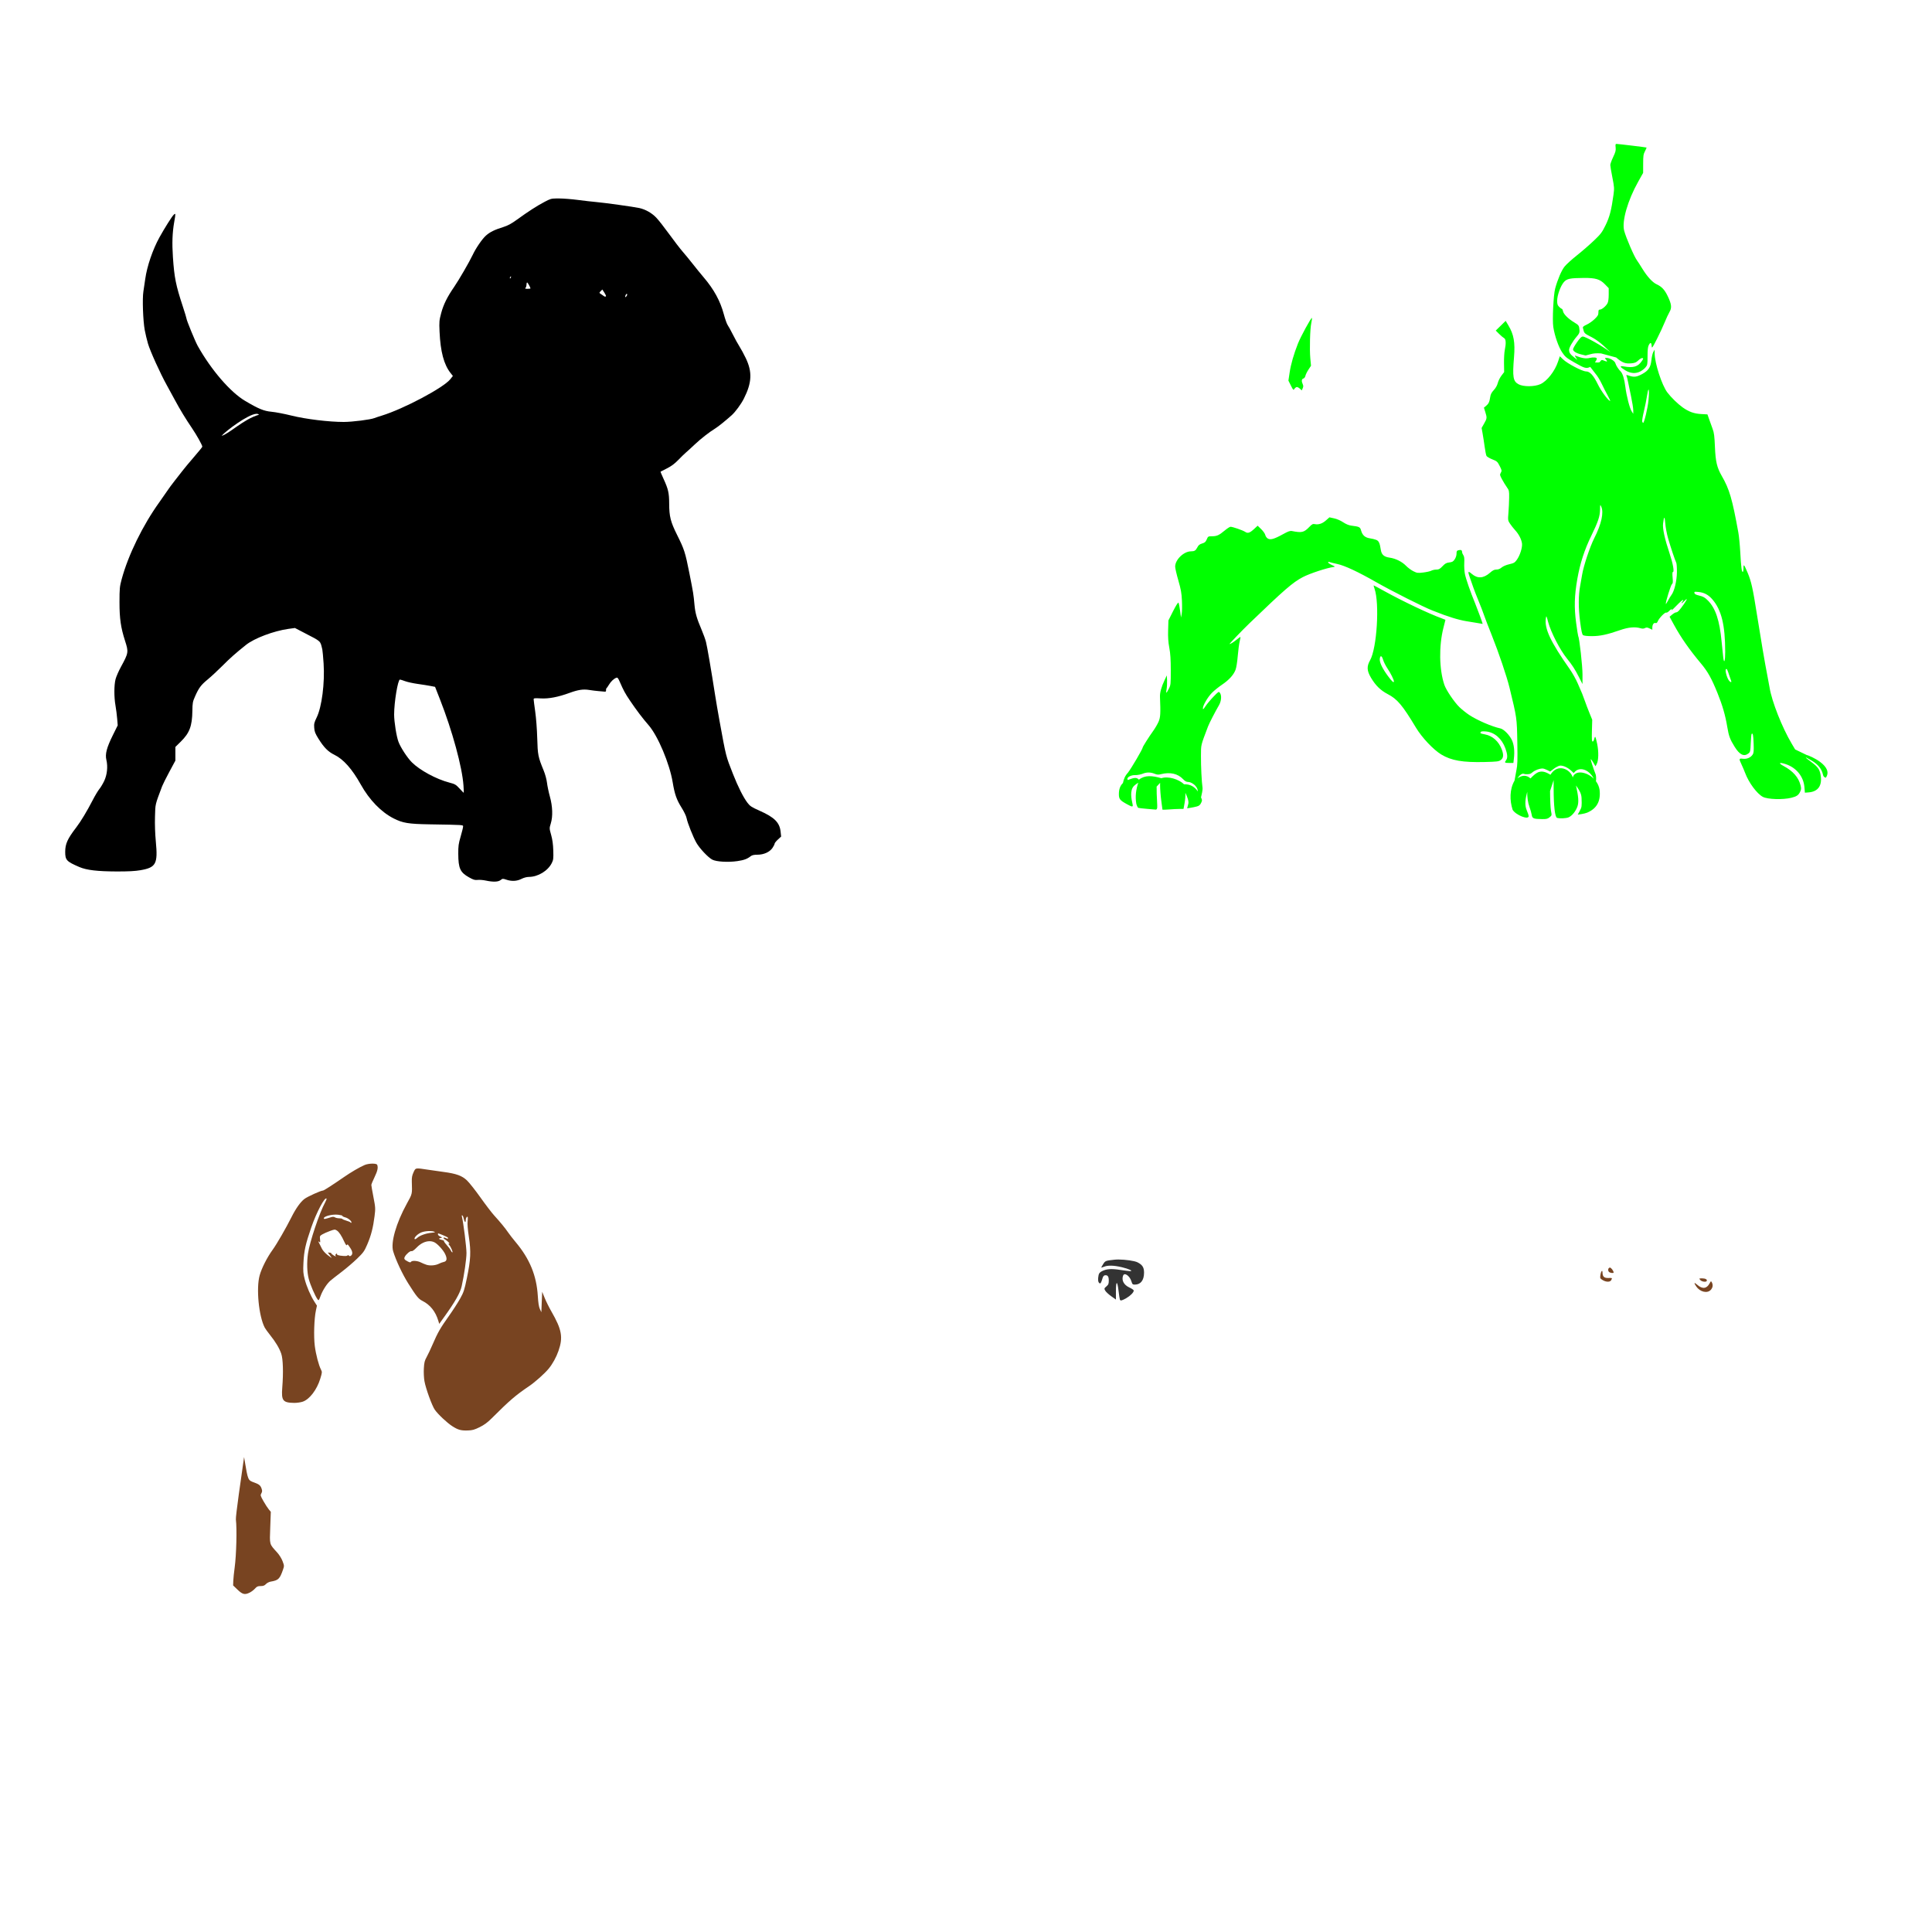 <?xml version="1.0" encoding="UTF-8" standalone="no"?>
<!-- Created with Inkscape (http://www.inkscape.org/) -->

<svg
   xmlns:dc="http://purl.org/dc/elements/1.1/"
   xmlns:cc="http://creativecommons.org/ns#"
   xmlns:rdf="http://www.w3.org/1999/02/22-rdf-syntax-ns#"
   xmlns:svg="http://www.w3.org/2000/svg"
   xmlns="http://www.w3.org/2000/svg"
   xmlns:sodipodi="http://sodipodi.sourceforge.net/DTD/sodipodi-0.dtd"
   xmlns:inkscape="http://www.inkscape.org/namespaces/inkscape"
   width="1080"
   height="1080"
   id="svg2"
   version="1.1"
   inkscape:version="0.47 r22583"
   sodipodi:docname="Yorkie.svg">
  <defs
     id="defs4">
    <inkscape:perspective
       sodipodi:type="inkscape:persp3d"
       inkscape:vp_x="0 : 526.18109 : 1"
       inkscape:vp_y="0 : 1000 : 0"
       inkscape:vp_z="744.09448 : 526.18109 : 1"
       inkscape:persp3d-origin="372.04724 : 350.78739 : 1"
       id="perspective10" />
    <inkscape:perspective
       id="perspective8104"
       inkscape:persp3d-origin="0.5 : 0.33333333 : 1"
       inkscape:vp_z="1 : 0.5 : 1"
       inkscape:vp_y="0 : 1000 : 0"
       inkscape:vp_x="0 : 0.5 : 1"
       sodipodi:type="inkscape:persp3d" />
    <inkscape:perspective
       id="perspective8120"
       inkscape:persp3d-origin="0.5 : 0.33333333 : 1"
       inkscape:vp_z="1 : 0.5 : 1"
       inkscape:vp_y="0 : 1000 : 0"
       inkscape:vp_x="0 : 0.5 : 1"
       sodipodi:type="inkscape:persp3d" />
    <inkscape:perspective
       id="perspective8475"
       inkscape:persp3d-origin="0.5 : 0.33333333 : 1"
       inkscape:vp_z="1 : 0.5 : 1"
       inkscape:vp_y="0 : 1000 : 0"
       inkscape:vp_x="0 : 0.5 : 1"
       sodipodi:type="inkscape:persp3d" />
    <inkscape:perspective
       id="perspective8646"
       inkscape:persp3d-origin="0.5 : 0.33333333 : 1"
       inkscape:vp_z="1 : 0.5 : 1"
       inkscape:vp_y="0 : 1000 : 0"
       inkscape:vp_x="0 : 0.5 : 1"
       sodipodi:type="inkscape:persp3d" />
    <inkscape:perspective
       id="perspective8809"
       inkscape:persp3d-origin="0.5 : 0.33333333 : 1"
       inkscape:vp_z="1 : 0.5 : 1"
       inkscape:vp_y="0 : 1000 : 0"
       inkscape:vp_x="0 : 0.5 : 1"
       sodipodi:type="inkscape:persp3d" />
  </defs>
  <sodipodi:namedview
     id="base"
     pagecolor="#ffffff"
     bordercolor="#666666"
     borderopacity="1.0"
     inkscape:pageopacity="0.0"
     inkscape:pageshadow="2"
     inkscape:zoom="0.12194318"
     inkscape:cx="-764.82997"
     inkscape:cy="2122.3116"
     inkscape:document-units="in"
     inkscape:current-layer="layer1"
     showgrid="false"
     units="in"
     inkscape:showpageshadow="false"
     borderlayer="false"
     inkscape:window-width="1280"
     inkscape:window-height="1002"
     inkscape:window-x="1276"
     inkscape:window-y="92"
     inkscape:window-maximized="1" />
  <g
     inkscape:label="Layer 1"
     inkscape:groupmode="layer"
     id="layer1"
     transform="translate(0,27.64)">
    <path
       style="fill:#000000"
       d="m 310.996,83.302 c -2.946,0.032 -3.454,0.262 -6.605,1.911 -4.14,2.167 -9.214,5.44 -15.397,9.928 -3.108,2.256 -5.078,3.33 -7.532,4.098 -5.06,1.583 -7.554,2.807 -9.817,4.818 -2.128,1.892 -5.651,7.038 -7.477,10.924 -1.739,3.704 -7.682,13.962 -10.274,17.723 -3.891,5.647 -5.981,9.856 -7.255,14.621 -1.098,4.106 -1.174,4.861 -0.928,10.412 0.496,11.18 2.419,18.398 6.148,23.137 l 1.302,1.648 -1.468,1.855 c -3.747,4.719 -26.036,16.558 -38.243,20.312 -1.706,0.525 -3.585,1.146 -4.168,1.385 -2.115,0.865 -12.342,2.156 -17.1,2.16 -8.318,0.007 -21.248,-1.567 -29.243,-3.558 -3.899,-0.972 -8.894,-1.931 -11.091,-2.132 -4.347,-0.398 -7.216,-1.574 -14.843,-6.092 -8.261,-4.894 -18.945,-17.29 -26.487,-30.738 -1.4,-2.497 -6.286,-14.413 -6.286,-15.328 0,-0.28 -0.88,-3.177 -1.952,-6.438 -4.002,-12.167 -4.836,-16.302 -5.621,-27.858 -0.531,-7.81 -0.317,-13.711 0.72,-19.606 0.862,-4.9 0.848,-5.092 -0.249,-4.098 -0.971,0.879 -5.085,7.39 -7.989,12.641 -3.768,6.815 -6.969,16.192 -7.948,23.247 -0.304,2.193 -0.778,5.384 -1.052,7.103 -0.63,3.95 -0.195,16.282 0.762,21.475 0.382,2.075 1.196,5.476 1.8,7.56 1.217,4.199 6.989,16.935 10.634,23.455 1.294,2.315 3.295,5.992 4.458,8.169 2.734,5.116 6.048,10.562 9.554,15.715 2.59,3.807 5.746,9.465 5.746,10.315 0,0.199 -2.058,2.736 -4.569,5.635 -2.512,2.899 -5.452,6.428 -6.535,7.851 -1.083,1.423 -3.083,3.984 -4.445,5.691 -1.362,1.707 -3.2,4.212 -4.085,5.552 -0.885,1.34 -2.83,4.132 -4.32,6.203 -9.344,12.992 -17.485,29.635 -21.143,43.2 -1.099,4.077 -1.201,5.103 -1.205,12.849 -0.004,9.051 0.725,14.149 3.088,21.489 2.052,6.374 1.995,6.764 -2.298,14.635 -1.27,2.328 -2.616,5.414 -2.991,6.854 -0.859,3.298 -0.878,9.953 -0.042,14.704 0.351,1.996 0.775,5.308 0.942,7.366 l 0.305,3.738 -2.714,5.483 c -3.474,7.007 -4.406,10.572 -3.614,13.874 0.892,3.719 0.403,8.321 -1.246,11.769 -0.758,1.584 -1.968,3.602 -2.7,4.486 -0.732,0.884 -2.415,3.687 -3.725,6.231 -3.138,6.092 -6.647,11.914 -9.194,15.231 -4.9,6.382 -6.161,9.186 -6.161,13.666 0,4.585 0.744,5.387 7.948,8.474 4.022,1.724 10.094,2.434 20.852,2.465 6.555,0.019 10.255,-0.178 13.292,-0.706 8.666,-1.508 9.752,-3.528 8.571,-15.951 -0.424,-4.463 -0.597,-9.634 -0.471,-13.957 0.217,-7.39 -0.039,-6.298 4.001,-17.058 0.366,-0.975 2.179,-4.599 4.029,-8.045 l 3.365,-6.258 0,-3.821 0,-3.808 3.032,-2.991 c 4.888,-4.811 6.348,-8.68 6.466,-17.155 0.063,-4.497 0.184,-5.154 1.523,-8.169 2.11,-4.753 3.279,-6.316 7.075,-9.443 1.865,-1.536 5.585,-4.984 8.266,-7.671 4.41,-4.42 7.028,-6.74 13.071,-11.589 4.64,-3.723 15.508,-7.836 23.774,-8.986 l 3.614,-0.498 5.248,2.728 c 9.696,5.04 8.84,4.267 10.066,9.277 0.149,0.609 0.476,4.14 0.72,7.851 0.718,10.923 -0.996,24.278 -3.863,30.143 -1.38,2.824 -1.549,3.524 -1.385,5.801 0.156,2.156 0.558,3.18 2.368,6.092 3.041,4.893 5.423,7.296 8.917,9 5.059,2.467 9.904,7.932 14.774,16.657 4.79,8.582 11.373,15.366 18.332,18.9 5.114,2.597 8.263,3.112 20.007,3.309 19.891,0.335 18.815,0.272 18.817,1.274 8.8e-4,0.487 -0.61,2.98 -1.357,5.538 -1.175,4.028 -1.353,5.319 -1.329,9.678 0.044,8.167 1.055,10.374 6.051,13.168 2.419,1.353 3.219,1.589 4.791,1.412 1.035,-0.117 3.067,0.05 4.514,0.36 4.129,0.885 6.956,0.786 8.308,-0.277 1.099,-0.864 1.26,-0.875 3.185,-0.222 3.007,1.021 5.89,0.881 8.446,-0.415 1.344,-0.682 2.952,-1.115 4.181,-1.122 5.097,-0.029 10.615,-3.377 12.808,-7.768 0.868,-1.738 0.963,-2.513 0.831,-6.951 -0.104,-3.491 -0.467,-6.117 -1.191,-8.723 -1.033,-3.723 -1.03,-3.73 -0.208,-6.425 1.219,-3.991 1.029,-9.509 -0.512,-15.092 -0.673,-2.437 -1.395,-5.89 -1.606,-7.671 -0.223,-1.878 -1.005,-4.762 -1.869,-6.868 -3.101,-7.556 -3.328,-8.667 -3.586,-18.027 -0.135,-4.903 -0.62,-11.322 -1.122,-14.843 -0.486,-3.412 -0.882,-6.527 -0.886,-6.923 -0.006,-0.628 0.502,-0.696 3.96,-0.498 4.503,0.257 9.72,-0.745 16.089,-3.074 4.845,-1.772 7.66,-2.187 11.008,-1.648 1.496,0.241 3.751,0.522 4.998,0.623 1.248,0.101 2.769,0.234 3.378,0.305 0.873,0.102 1.087,-0.054 1.025,-0.748 -0.043,-0.484 0.071,-0.982 0.249,-1.108 0.178,-0.125 0.796,-1.019 1.385,-1.994 1.112,-1.842 2.658,-3.314 4.085,-3.877 0.695,-0.274 1.023,0.086 1.952,2.215 2.15,4.926 2.979,6.465 5.677,10.468 3.619,5.369 7.137,10.01 10.44,13.791 5.209,5.963 11.758,21.505 13.486,31.984 1.086,6.587 2.181,9.713 4.901,14.04 1.462,2.325 2.636,4.779 2.866,5.981 0.501,2.618 3.627,10.478 5.441,13.694 1.797,3.184 6.623,8.309 8.945,9.498 2.302,1.179 8.868,1.557 14.026,0.803 3.677,-0.538 5.441,-1.187 7.435,-2.742 0.765,-0.596 1.805,-0.828 3.766,-0.831 3.567,-0.006 6.833,-1.489 8.418,-3.821 0.633,-0.932 1.163,-1.98 1.163,-2.326 0,-0.346 0.821,-1.383 1.828,-2.312 l 1.828,-1.689 -0.305,-2.783 c -0.56,-5.086 -3.441,-7.965 -11.644,-11.617 -4.575,-2.037 -5.43,-2.593 -6.84,-4.445 -2.341,-3.075 -5.268,-8.884 -8.114,-16.103 -4.066,-10.313 -3.821,-9.349 -7.588,-29.99 -0.845,-4.63 -1.931,-11.01 -2.423,-14.178 -2.138,-13.769 -4.454,-27.228 -5.095,-29.686 -0.381,-1.462 -1.463,-4.473 -2.409,-6.688 -2.771,-6.486 -3.605,-9.431 -4.029,-14.137 -0.524,-5.819 -0.607,-6.332 -2.866,-17.723 -2.293,-11.56 -2.813,-13.166 -6.854,-21.281 -3.641,-7.311 -4.399,-10.31 -4.417,-17.488 -0.015,-5.904 -0.516,-8.123 -3.102,-13.735 -1.028,-2.231 -1.803,-4.081 -1.717,-4.126 0.086,-0.045 1.706,-0.88 3.6,-1.842 2.45,-1.243 4.287,-2.608 6.341,-4.735 1.589,-1.645 3.525,-3.529 4.306,-4.181 0.782,-0.652 2.965,-2.652 4.86,-4.445 3.383,-3.2 8.211,-6.965 11.52,-8.986 1.566,-0.956 5.739,-4.313 9.125,-7.352 2.09,-1.876 5.248,-6.177 6.826,-9.305 4.501,-8.916 4.764,-14.924 1.025,-22.68 -1.077,-2.235 -2.672,-5.172 -3.545,-6.535 -0.872,-1.364 -2.501,-4.327 -3.628,-6.577 -1.127,-2.25 -2.447,-4.646 -2.922,-5.317 -0.475,-0.671 -1.447,-3.433 -2.174,-6.148 -1.952,-7.286 -5.489,-13.767 -11.104,-20.367 -1.785,-2.098 -4.623,-5.587 -6.314,-7.754 -1.691,-2.167 -4.214,-5.228 -5.594,-6.812 -1.379,-1.584 -4.751,-5.97 -7.491,-9.748 -2.74,-3.777 -5.999,-7.936 -7.255,-9.235 -2.508,-2.594 -5.951,-4.553 -9.374,-5.331 -2.848,-0.648 -19.748,-3.001 -24.369,-3.392 -1.95,-0.165 -6.422,-0.672 -9.928,-1.135 -3.505,-0.464 -8.333,-0.845 -10.731,-0.845 -0.535,0 -1.005,-0.005 -1.426,0 z m -25.407,43.587 c 0.12,0.003 0.141,0.175 0.028,0.471 -0.295,0.768 -0.609,0.914 -0.609,0.277 0,-0.229 0.188,-0.543 0.429,-0.692 0.063,-0.039 0.112,-0.056 0.152,-0.055 z m 9.083,3.378 c 0.314,0 1.855,2.772 1.855,3.337 0,0.114 -0.746,0.208 -1.648,0.208 -1.275,0 -1.521,-0.126 -1.108,-0.54 0.292,-0.292 0.54,-1.09 0.54,-1.772 0,-0.682 0.161,-1.232 0.36,-1.232 z m 42.023,3.932 1.149,1.745 c 0.636,0.961 1.035,1.873 0.886,2.022 -0.395,0.395 -0.675,0.315 -1.662,-0.443 -0.487,-0.374 -1.185,-0.852 -1.551,-1.066 -0.569,-0.333 -0.541,-0.516 0.249,-1.315 l 0.928,-0.942 z m 13.638,2.409 c 0.144,-0.024 0.249,0.109 0.249,0.443 0,0.35 -0.291,0.876 -0.637,1.163 -0.517,0.429 -0.585,0.353 -0.388,-0.402 0.181,-0.693 0.536,-1.165 0.775,-1.205 z m -207.025,67.084 c 0.659,-0.03 1.16,0.119 1.44,0.512 -8.493,2.392 -16.609,10.639 -20.894,11.811 2.265,-2.689 14.842,-12.113 19.454,-12.323 z m 80.265,148.554 c 0.277,1.3e-4 1.564,0.396 2.852,0.886 1.288,0.49 4.479,1.185 7.089,1.551 2.611,0.366 5.865,0.883 7.228,1.149 l 2.465,0.485 2.755,7.02 c 6.89,17.566 12.42,37.85 13.126,48.17 0.154,2.254 0.216,4.073 0.138,4.057 -0.078,-0.016 -1.135,-1.103 -2.354,-2.423 -2.024,-2.193 -2.516,-2.481 -5.691,-3.309 -7.298,-1.903 -16.504,-6.884 -20.963,-11.34 -2.528,-2.527 -6.274,-8.259 -7.477,-11.464 -1.119,-2.983 -2.423,-11.202 -2.423,-15.217 0,-6.983 2.09,-19.565 3.254,-19.564 z"
       id="path8838" />
    <path
       style="fill:#333333"
       d="m 625.297,676.438 c 3.818,0.021 8.907,0.719 10.565,1.565 2.757,1.406 3.67,2.835 3.669,5.774 -10e-4,4.247 -1.867,6.672 -5.137,6.688 -1.223,0.006 -1.436,-0.183 -1.925,-1.814 -0.922,-3.076 -3.901,-5.161 -4.638,-3.24 -1.006,2.621 0.379,5.245 3.531,6.688 1.323,0.606 2.409,1.361 2.409,1.675 0,1.044 -1.843,2.925 -4.154,4.251 -2.364,1.356 -3.175,1.562 -3.558,0.942 -0.124,-0.2 -0.481,-2.483 -0.789,-5.082 -0.706,-5.942 -1.482,-5.643 -1.468,0.568 l 0.014,4.375 -2.672,-1.897 c -1.468,-1.046 -2.958,-2.445 -3.323,-3.102 -0.635,-1.14 -0.605,-1.25 0.665,-2.354 1.137,-0.988 1.329,-1.464 1.329,-3.309 0,-2.288 -0.625,-3.116 -2.188,-2.908 -0.513,0.068 -1.008,0.653 -1.246,1.454 -0.883,2.968 -1.199,3.445 -1.897,2.866 -0.698,-0.579 -0.829,-2.111 -0.374,-4.389 0.207,-1.034 0.712,-1.624 1.897,-2.229 2.529,-1.29 5.143,-1.479 10.191,-0.72 2.541,0.382 5.033,0.7 5.538,0.692 1.926,-0.03 -0.65,-1.258 -4.611,-2.188 -4.563,-1.071 -7.851,-1.154 -9.983,-0.263 -0.845,0.353 -1.537,0.544 -1.537,0.429 0,-0.114 0.489,-0.98 1.094,-1.938 1.152,-1.825 1.342,-1.896 6.217,-2.423 0.686,-0.074 1.5,-0.116 2.382,-0.111 z"
       id="path9233" />
    <path
       id="path8815"
       style="fill:#00ff00"
       d="m 642.06,404.2 c 1.089,0.005 2.198,0.228 3.323,0.678 1.467,0.587 2.143,0.627 3.752,0.222 4.97,-1.251 9.289,-0.26 12.184,2.783 1.166,1.226 1.877,1.606 3.018,1.606 1.43,0 5.182,2.006 5.248,5.275 -1.759,-2.614 -4.255,-4.107 -7.74,-3.988 -2.811,-2.844 -8.898,-4.669 -12.641,-3.392 -5.171,-1.49 -9.208,-1.816 -12.558,0.831 -1.421,-1.817 -3.69,-0.697 -6.203,0.18 -1.055,-1.629 2.187,-2.803 3.877,-2.741 1.586,0.057 3.623,-0.425 4.528,-0.803 1.055,-0.441 2.123,-0.655 3.212,-0.651 z m 230.342,-3.863 c 1.672,0.013 4.126,1.173 5.912,2.852 l 1.426,1.343 c 2.687,-4.06 8.618,-2.182 11.201,3.143 -4.095,-4.086 -10.622,-4.937 -11.755,-0.706 -1.313,-4.697 -8.524,-8.08 -12.475,-1.509 -5.375,-3.378 -7.691,-1.549 -11.16,2.049 -2.364,-2.162 -4.919,-1.748 -7.311,-0.055 2.105,-3.019 3.225,-2.756 4.181,-2.34 2.536,0.114 3.005,0.008 4.265,-1.052 1.397,-1.176 3.86,-2.1 5.608,-2.105 0.497,-10e-4 1.652,0.374 2.575,0.845 l 1.689,0.858 1.938,-1.482 c 1.068,-0.815 2.539,-1.612 3.268,-1.772 0.102,-0.022 0.207,-0.045 0.318,-0.055 0.104,-0.01 0.207,-0.015 0.318,-0.014 z m 92.644,-54.041 c 0.38,-0.023 0.76,0.916 1.689,3.821 0.351,1.097 0.786,2.343 0.969,2.769 0.483,1.127 -0.462,0.966 -1.302,-0.222 -1.108,-1.568 -2.172,-5.651 -1.62,-6.203 0.094,-0.094 0.175,-0.161 0.263,-0.166 z M 771.921,339.207 c 0.368,-0.069 0.833,0.602 1.246,1.994 0.363,1.223 1.479,3.43 2.478,4.901 1.704,2.509 3.558,6.232 3.558,7.145 0,1.056 -1.048,0.13 -3.365,-3.018 -3.118,-4.236 -4.714,-7.598 -4.528,-9.485 0.097,-0.978 0.323,-1.483 0.609,-1.537 z m 175.817,-36.055 c 0.351,-0.016 0.888,0.025 1.717,0.111 3.216,0.332 5.601,1.617 7.809,4.195 5.062,5.913 7.109,14.311 7.131,29.229 0.007,5.047 -0.561,6.962 -1.052,3.558 -0.149,-1.033 -0.57,-5.115 -0.942,-9.069 -1.128,-11.997 -3.413,-18.865 -7.685,-23.137 -1.69,-1.69 -2.584,-2.206 -4.721,-2.714 -1.951,-0.463 -2.679,-0.845 -2.797,-1.468 -0.091,-0.48 -0.046,-0.679 0.54,-0.706 z m -179.832,-3.545 c -0.103,0 0.101,0.819 0.457,1.828 2.891,8.194 1.342,33.246 -2.478,40.015 -1.947,3.451 -1.816,5.861 0.526,9.803 2.571,4.326 5.342,7.033 9.346,9.125 5.382,2.811 8.223,6.194 15.84,18.858 3.28,5.453 9.688,12.23 14.068,14.884 5.616,3.403 12.014,4.514 24.314,4.209 6.893,-0.171 7.843,-0.285 8.931,-1.094 1.568,-1.166 1.734,-2.877 0.582,-5.954 -1.684,-4.497 -5.159,-7.595 -9.429,-8.405 -2.587,-0.491 -2.78,-0.594 -2.326,-1.329 0.222,-0.359 1.168,-0.451 2.935,-0.291 4.788,0.434 8.87,3.986 10.855,9.457 1.193,3.287 1.316,5.39 0.388,6.618 -1.024,1.354 -0.841,1.523 1.689,1.523 l 2.382,0 0.263,-2.243 c 0.52,-4.389 0.109,-8.089 -1.177,-10.717 -1.373,-2.805 -4.513,-5.945 -6.355,-6.341 -4.772,-1.028 -12.927,-4.549 -17.46,-7.546 -1.602,-1.059 -4.014,-2.987 -5.372,-4.292 -2.919,-2.804 -7.517,-9.608 -8.515,-12.614 -2.878,-8.664 -3.071,-21.609 -0.485,-31.804 0.615,-2.424 1.122,-4.425 1.122,-4.458 0,-0.033 -0.947,-0.413 -2.105,-0.831 -7.018,-2.532 -21.847,-9.569 -31.915,-15.148 -3.237,-1.794 -5.976,-3.254 -6.078,-3.254 z m 162.455,-37.827 c 0.201,-0.031 0.369,0.99 0.526,3.074 0.165,2.183 0.882,5.992 1.592,8.46 1.421,4.937 3.887,12.312 4.555,13.611 0.235,0.456 0.403,2.849 0.374,5.317 -0.058,4.861 -1.461,10.66 -3.074,12.724 -0.458,0.586 -1.349,2.063 -1.98,3.282 -0.631,1.218 -1.152,1.972 -1.163,1.675 -0.051,-1.324 2.833,-10.596 3.434,-11.035 0.539,-0.394 0.611,-1.1 0.374,-3.655 -0.2,-2.152 -0.131,-3.157 0.194,-3.157 0.835,0 -0.035,-4.787 -1.842,-10.191 -2.771,-8.287 -4.021,-14 -3.683,-16.837 0.256,-2.147 0.492,-3.237 0.692,-3.268 z m -187.198,-0.235 -1.966,1.745 c -2.048,1.803 -4.122,2.477 -6.258,2.049 -1.038,-0.208 -1.54,0.052 -2.977,1.537 -3.045,3.145 -4.225,3.425 -9.734,2.34 -1.091,-0.215 -2.11,0.149 -5.095,1.8 -4.893,2.706 -7.035,3.301 -8.501,2.34 -0.6,-0.393 -1.203,-1.279 -1.343,-1.966 -0.14,-0.687 -1.155,-2.136 -2.257,-3.212 l -2.008,-1.952 -1.938,1.8 c -2.498,2.302 -3.562,2.632 -5.095,1.606 -1.278,-0.855 -6.916,-2.801 -8.141,-2.811 -0.405,-0.003 -1.914,0.99 -3.365,2.202 -3.092,2.584 -4.293,3.109 -7.103,3.115 -1.994,0.004 -2.111,0.077 -2.811,1.745 -0.599,1.426 -1.056,1.829 -2.575,2.285 -1.429,0.428 -2.041,0.923 -2.686,2.188 -0.903,1.771 -1.587,2.202 -3.545,2.202 -4.018,0 -8.848,4.662 -8.848,8.543 0,0.86 0.796,4.327 1.772,7.698 1.474,5.091 1.815,7.035 2.022,11.451 0.137,2.924 0.074,6.214 -0.138,7.311 l -0.388,1.994 -0.526,-3.96 c -0.288,-2.178 -0.7,-4.148 -0.914,-4.361 -0.223,-0.223 -1.495,1.816 -2.991,4.777 l -2.603,5.165 -0.166,5.483 c -0.114,4.009 0.068,6.641 0.665,9.817 0.604,3.217 0.813,6.471 0.817,12.544 0.005,7.843 -0.035,8.285 -1.08,10.329 -1.459,2.856 -1.739,2.914 -1.26,0.277 0.221,-1.214 0.336,-3.45 0.263,-4.971 l -0.125,-2.755 -1.163,2.437 c -1.872,3.958 -2.772,7.164 -2.672,9.526 0.393,9.33 0.272,11.491 -0.803,13.957 -0.584,1.34 -1.873,3.558 -2.866,4.943 -2.593,3.616 -6.009,9.023 -6.009,9.498 0,0.792 -6.287,11.515 -8.225,14.026 -1.611,1.729 -2.331,3.531 -2.811,5.801 -1.528,1.451 -2.257,3.472 -2.257,6.175 0,2.754 0.57,3.472 4.445,5.608 3.165,1.744 3.591,1.737 3.185,-0.083 -0.601,-2.694 -1.665,-7.535 0.789,-10.08 0.533,-0.553 1.475,-1.205 2.437,-1.828 -1.33,3.823 -1.809,7.838 -1.108,11.824 0.314,1.122 0.806,2.133 1.094,2.243 0.287,0.11 2.499,0.369 4.915,0.568 2.416,0.199 4.625,0.381 4.901,0.415 0.276,0.034 0.591,-0.292 0.706,-0.734 0.115,-0.441 0.1,-2.385 -0.042,-4.32 -0.142,-1.935 -0.242,-5.448 -0.222,-7.795 l 1.952,-2.118 c -0.01,0.41 -0.015,0.865 -0.014,1.426 0.002,2.002 0.292,5.835 0.651,8.515 0.359,2.681 0.66,4.943 0.665,5.04 0.005,0.097 1.659,0.06 3.669,-0.097 2.01,-0.157 4.647,-0.289 5.871,-0.291 l 2.229,0 0.54,-2.88 c 0.406,-2.139 0.578,-4.357 0.512,-6.148 1.035,2.218 1.951,4.479 1.662,6.078 l -0.678,2.603 1.855,-0.291 c 1.02,-0.16 2.607,-0.488 3.531,-0.734 1.279,-0.34 1.856,-0.819 2.423,-2.008 0.616,-1.291 0.697,-1.56 -0.055,-3.06 0.328,-1.246 0.992,-4.367 0.872,-5.192 -0.51,-3.506 -0.938,-12.045 -0.9,-18.055 0.04,-6.459 -0.214,-5.418 3.974,-16.491 0.648,-1.712 4.124,-8.443 6.12,-11.866 1.328,-2.278 1.552,-5.455 0.485,-6.868 -0.635,-0.84 -0.781,-0.747 -3.655,2.243 -1.645,1.712 -3.631,4.088 -4.417,5.275 -1.153,1.741 -1.426,1.965 -1.426,1.149 0,-1.66 2.706,-6.298 5.081,-8.695 1.221,-1.232 3.74,-3.264 5.594,-4.514 3.887,-2.62 6.424,-5.396 7.546,-8.252 0.467,-1.188 0.984,-4.409 1.274,-7.906 0.268,-3.242 0.767,-6.931 1.094,-8.211 0.327,-1.279 0.492,-2.326 0.374,-2.326 -0.119,0 -1.047,0.661 -2.063,1.482 -1.733,1.4 -3.499,2.506 -4.015,2.506 -0.3,0 7.109,-7.737 10.98,-11.464 19.703,-18.971 24.376,-23.019 29.949,-25.947 3.901,-2.05 13.604,-5.244 17.294,-5.691 0.968,-0.117 0.843,-0.255 -0.997,-1.094 -1.158,-0.527 -2.105,-1.184 -2.105,-1.468 0,-0.319 0.295,-0.395 0.775,-0.194 0.426,0.179 2.369,0.668 4.32,1.08 4.115,0.87 11.627,4.371 21.711,10.135 8.592,4.912 26.329,13.86 31.444,15.854 6.549,2.552 6.933,2.686 11.312,4.098 2.315,0.747 5.705,1.59 7.532,1.869 1.828,0.279 4.669,0.743 6.314,1.038 1.645,0.296 2.979,0.529 2.977,0.512 -0.053,-0.535 -2.724,-7.848 -4.057,-11.104 -2.86,-6.988 -5.287,-13.944 -5.871,-16.837 -0.295,-1.462 -0.452,-4.205 -0.36,-6.092 0.126,-2.601 -0.002,-3.668 -0.526,-4.417 -0.381,-0.543 -0.692,-1.34 -0.692,-1.758 0,-1.027 -0.626,-1.337 -1.98,-0.997 -0.957,0.24 -1.122,0.531 -1.122,1.938 0,0.994 -0.418,2.269 -1.025,3.171 -0.84,1.249 -1.349,1.537 -3.018,1.731 -1.637,0.19 -2.346,0.583 -3.794,2.105 -1.475,1.55 -2.057,1.883 -3.434,1.883 -0.914,0 -2.192,0.281 -2.838,0.623 -0.647,0.342 -2.66,0.79 -4.472,1.011 -3.064,0.373 -3.457,0.331 -5.538,-0.706 -1.232,-0.614 -3.042,-1.947 -4.029,-2.963 -2.32,-2.387 -5.871,-4.162 -9.263,-4.638 -3.136,-0.44 -4.485,-1.637 -4.901,-4.306 -0.613,-3.926 -1.118,-5.027 -2.575,-5.621 -0.777,-0.317 -2.369,-0.705 -3.531,-0.872 -2.66,-0.383 -4.165,-1.683 -4.888,-4.223 -0.611,-2.145 -0.834,-2.269 -5.663,-2.894 -1.272,-0.165 -2.923,-0.858 -4.431,-1.869 -1.427,-0.957 -3.469,-1.84 -5.026,-2.174 l -2.617,-0.568 z m 178.378,-71.39 c 0.283,0.005 0.343,2.237 -0.028,6.023 -0.425,4.342 -2.392,12.6 -3.005,12.6 -0.115,0 -0.343,-0.33 -0.498,-0.734 -0.155,-0.404 0.259,-2.946 0.914,-5.649 0.655,-2.703 1.458,-6.71 1.786,-8.903 0.343,-2.293 0.637,-3.34 0.831,-3.337 z M 903.652,52.802 c -0.591,0.004 -0.681,0.371 -0.498,1.994 0.185,1.637 -0.056,2.56 -1.385,5.358 -0.884,1.861 -1.606,3.863 -1.606,4.445 0,0.582 0.524,3.693 1.163,6.923 1.072,5.421 1.113,6.174 0.637,9.651 -1.181,8.628 -2.167,12.424 -4.417,17.031 -1.979,4.052 -2.626,4.914 -6.494,8.612 -2.363,2.259 -6.651,5.985 -9.54,8.28 -2.889,2.295 -6.016,5.145 -6.951,6.328 -1.694,2.143 -3.852,7.202 -5.22,12.254 -0.962,3.553 -1.641,17.628 -1.038,21.489 0.775,4.97 2.946,11.179 4.957,14.178 1.676,2.5 2.37,3.082 6.743,5.594 5.818,3.341 6.745,3.595 8.945,2.52 l 3.018,3.905 c 0.914,1.012 2.421,3.454 3.351,5.428 0.93,1.973 2.491,5.031 3.462,6.785 0.971,1.753 1.535,3.077 1.246,2.949 -1.313,-0.579 -5.01,-5.612 -6.771,-9.235 -2.487,-5.116 -4.485,-7.311 -6.66,-7.311 -2.073,0 -10.367,-4.353 -12.835,-6.729 l -1.814,-1.745 -0.983,2.963 c -1.755,5.347 -6.133,10.957 -9.886,12.641 -3.283,1.474 -9.461,1.513 -12.143,0.083 -3.118,-1.663 -3.514,-3.98 -2.589,-15.189 0.682,-8.267 -0.109,-12.716 -3.171,-17.792 l -1.495,-2.492 -2.769,2.714 -2.769,2.714 1.869,1.869 c 1.031,1.028 2.277,2.077 2.769,2.34 1.053,0.564 1.196,2.894 0.402,6.701 -0.274,1.313 -0.471,4.614 -0.429,7.338 l 0.083,4.957 -1.509,1.98 c -0.828,1.085 -1.753,2.935 -2.049,4.112 -0.345,1.368 -1.151,2.803 -2.243,3.988 -1.296,1.406 -1.785,2.369 -2.022,4.001 -0.384,2.648 -0.875,3.658 -2.354,4.874 l -1.135,0.942 0.762,2.423 c 1.022,3.241 0.978,3.606 -0.651,6.452 l -1.398,2.465 0.554,3.129 c 0.31,1.724 0.828,5.074 1.149,7.435 0.321,2.361 0.78,4.644 1.025,5.081 0.245,0.437 1.711,1.297 3.254,1.911 2.622,1.043 2.885,1.289 4.112,3.711 1.233,2.432 1.272,2.66 0.637,3.766 -0.637,1.11 -0.586,1.323 0.692,3.711 0.746,1.395 1.955,3.37 2.686,4.389 1.254,1.749 1.315,2.085 1.274,5.885 -0.024,2.215 -0.196,5.96 -0.388,8.335 -0.343,4.235 -0.318,4.363 0.872,6.161 0.667,1.009 1.962,2.652 2.88,3.655 2.026,2.214 3.428,4.907 3.808,7.283 0.353,2.205 -1.071,6.769 -2.908,9.305 -1.117,1.542 -1.64,1.843 -4.181,2.423 -1.729,0.394 -3.448,1.126 -4.265,1.814 -0.908,0.764 -1.902,1.163 -2.935,1.163 -1.189,0 -2.036,0.42 -3.572,1.772 -3.647,3.21 -6.972,3.413 -10.232,0.623 -2.151,-1.841 -2.308,-1.461 -0.942,2.368 0.498,1.395 1.317,3.739 1.814,5.192 0.497,1.454 1.852,4.943 3.018,7.754 1.166,2.811 2.474,6.206 2.908,7.546 0.433,1.34 2.429,6.524 4.431,11.52 3.859,9.629 8.38,22.99 9.9,29.243 4.124,16.961 4.12,16.933 4.361,30.35 0.185,10.279 0.099,12.959 -0.485,15.688 -0.254,1.186 -0.77,4.024 -1.08,5.94 -2.803,4.877 -2.748,11.052 -1.052,16.324 1.836,2.971 8.958,5.779 8.958,3.531 0,-0.457 -0.474,-1.903 -1.052,-3.212 -1.349,-3.056 -0.755,-6.797 0.263,-10.398 -0.075,2.908 0.341,6.042 1.288,8.598 0.513,1.386 1.051,3.306 1.205,4.278 0.323,2.046 0.985,2.32 5.829,2.382 2.408,0.03 3.091,-0.145 4.168,-1.025 1.281,-1.047 1.285,-1.063 0.775,-3.6 -0.282,-1.402 -0.512,-6.385 -0.512,-11.077 l 1.994,-6.092 0,4.597 c 0,9.821 0.744,16.205 1.925,16.518 1.618,0.429 5.049,0.27 6.425,-0.305 1.93,-0.806 4.098,-3.493 4.998,-6.203 0.77,-2.319 0.537,-5.422 -0.845,-11.617 1.357,2.016 2.997,4.155 3.102,6.909 0.183,4.841 0.135,5.192 -0.969,7.241 l -1.163,2.16 2.077,-0.305 c 1.137,-0.17 2.588,-0.543 3.226,-0.817 5.395,-2.315 7.64,-6.457 6.909,-12.752 -0.284,-1.838 -1.03,-3.46 -2.049,-4.832 0.23,-0.974 0.095,-3.17 -0.138,-3.766 -1.367,-3.493 -2.919,-8.324 -2.742,-8.501 0.118,-0.118 0.756,0.726 1.426,1.869 l 1.218,2.077 0.665,-1.26 c 1.07,-2.042 1.185,-6.786 0.277,-11.257 -0.445,-2.192 -0.941,-3.974 -1.108,-3.974 -0.167,0 -0.435,0.598 -0.582,1.329 -0.146,0.731 -0.515,1.329 -0.831,1.329 -0.45,0 -0.545,-1.313 -0.415,-6.092 l 0.166,-6.092 -1.537,-3.766 c -0.849,-2.071 -1.99,-5.062 -2.534,-6.646 -0.544,-1.584 -1.248,-3.478 -1.565,-4.209 -0.316,-0.731 -1.411,-3.256 -2.423,-5.608 -1.012,-2.352 -3.013,-5.941 -4.445,-7.975 -10.866,-15.442 -14.333,-22.859 -13.403,-28.592 0.258,-1.587 0.3,-1.499 1.26,2.118 1.523,5.739 6.626,15.646 10.537,20.464 2.903,3.577 4.55,6.136 6.688,10.371 l 1.98,3.905 0.014,-5.317 c 0.018,-4.697 -1.733,-20.39 -2.395,-21.461 -0.116,-0.188 -0.641,-3.519 -1.163,-7.394 -1.17,-8.688 -0.987,-15.215 0.678,-24.715 1.494,-8.521 3.993,-16.228 7.768,-23.967 3.848,-7.889 4.87,-10.968 4.915,-14.746 0.035,-2.896 0.061,-2.935 0.651,-1.648 1.545,3.375 0.152,9.696 -3.905,17.723 -2.407,4.764 -5.968,15.47 -6.771,20.381 -0.359,2.193 -0.864,5.084 -1.122,6.425 -0.982,5.106 -0.985,12.285 -0.014,19.717 0.706,5.405 1.101,7.221 1.675,7.643 0.476,0.35 2.283,0.554 4.915,0.554 4.578,0 8.511,-0.842 15.771,-3.365 4.624,-1.606 8.319,-1.954 11.368,-1.066 1.118,0.326 1.822,0.299 2.548,-0.083 0.814,-0.429 1.297,-0.389 2.548,0.208 l 1.551,0.748 0,-1.135 c 0,-1.715 0.793,-2.928 1.731,-2.631 0.587,0.186 0.954,-0.085 1.343,-1.025 0.718,-1.734 3.955,-5.063 4.666,-4.791 0.315,0.121 1.036,-0.267 1.592,-0.858 1.069,-1.138 1.979,-1.444 1.509,-0.512 -0.154,0.305 1.134,-0.929 2.866,-2.728 1.732,-1.799 3.29,-3.135 3.448,-2.977 0.158,0.158 0.039,0.529 -0.249,0.817 -0.288,0.288 -0.512,0.71 -0.512,0.942 0,0.231 0.605,-0.224 1.357,-1.011 2.02,-2.114 1.984,-1.427 -0.083,1.551 -2.395,3.45 -3.493,4.625 -4.361,4.625 -0.393,0 -1.379,0.543 -2.188,1.218 l -1.468,1.232 2.492,4.569 c 3.873,7.092 8.568,13.815 15.023,21.517 3.852,4.595 5.952,8.363 9.318,16.698 2.743,6.792 4.331,12.288 5.414,18.789 0.865,5.195 1.507,6.913 4.14,11.146 2.77,4.454 5.213,5.644 7.671,3.711 1.038,-0.817 1.127,-1.193 1.315,-5.76 0.111,-2.686 0.334,-5.014 0.498,-5.178 0.668,-0.668 0.922,0.546 1.108,5.386 0.16,4.185 0.057,5.265 -0.54,6.175 -1.105,1.687 -3.204,2.592 -5.441,2.34 -2.279,-0.257 -2.312,-0.08 -0.762,3.226 0.629,1.34 1.524,3.45 1.994,4.694 2.074,5.491 6.598,11.599 9.886,13.361 2.664,1.427 11.204,1.703 15.992,0.512 2.912,-0.724 3.973,-1.452 4.874,-3.351 0.628,-1.323 0.665,-1.892 0.235,-3.6 -1.116,-4.43 -4.212,-7.965 -9.415,-10.758 -3.192,-1.714 -2.607,-2.304 1.094,-1.094 5.944,1.944 10,6.931 10.481,12.863 l 0.263,3.102 1.994,-0.152 c 5.592,-0.397 7.973,-4.082 6.674,-10.343 -0.557,-2.684 -1.597,-4.06 -4.971,-6.577 -4.255,-3.174 -4.371,-3.479 0.194,-0.789 3.509,2.068 5.578,4.683 6.245,7.892 0.275,1.327 1.408,1.663 1.634,1.523 4.318,-6.458 -8.722,-12.151 -10.911,-12.683 l -6.314,-3.046 -1.897,-3.198 c -5.375,-9.047 -11.092,-23.512 -12.378,-31.334 -0.261,-1.584 -0.851,-4.774 -1.315,-7.089 -1.147,-5.722 -3.582,-19.988 -5.774,-33.895 -2.298,-14.586 -3.152,-18.424 -5.165,-23.192 -2.041,-4.837 -2.354,-5.194 -2.354,-2.603 0,1.145 -0.176,2.091 -0.388,2.091 -0.593,0 -0.931,-2.646 -1.385,-10.855 -0.229,-4.143 -0.712,-9.127 -1.066,-11.077 -3.452,-19.004 -4.971,-24.233 -9.291,-31.749 -2.683,-4.669 -3.47,-7.985 -3.808,-16.103 -0.257,-6.171 -0.492,-8.013 -1.302,-10.191 -0.543,-1.462 -1.417,-3.891 -1.938,-5.386 l -0.955,-2.714 -3.558,-0.194 c -3.951,-0.22 -6.858,-1.268 -10.274,-3.697 -2.73,-1.941 -6.522,-5.641 -8.598,-8.391 -3.03,-4.013 -7.007,-16.211 -7.075,-21.711 l -0.028,-2.215 -0.734,1.329 c -0.404,0.731 -0.887,2.798 -1.066,4.597 -0.386,3.889 -1.626,5.776 -5.068,7.685 -2.984,1.655 -4.622,1.902 -7.075,1.066 -1.924,-0.656 -2.04,-0.647 -1.731,0.069 0.181,0.42 0.527,1.758 0.762,2.977 0.235,1.218 0.999,4.912 1.703,8.211 0.704,3.298 1.278,6.887 1.274,7.975 l 0,1.98 -0.9,-1.398 c -1.123,-1.752 -2.898,-8.662 -3.531,-13.763 -0.528,-4.257 -1.479,-7.378 -2.603,-8.501 -1.276,-1.276 -2.644,-3.396 -2.935,-4.555 -0.333,-1.327 -3.078,-3.018 -4.888,-3.018 -1.16,0 -1.178,0.037 -0.485,0.803 1.126,1.244 0.871,1.481 -0.817,0.775 -1.507,-0.629 -1.561,-0.618 -2.548,0.678 -0.363,0.477 -1.64,0.219 -2.714,0.249 0.598,-0.821 1.026,-1.645 1.038,-2.146 0.016,-0.673 -1.948,-0.849 -3.988,-0.36 -2.092,0.502 -4.244,0.167 -7.781,-1.191 -0.646,-0.248 -0.632,-0.119 0.097,1.011 l 0.831,1.288 -1.897,-1.482 c -2.116,-1.66 -2.761,-2.634 -2.755,-4.14 0.005,-1.293 2.05,-4.86 4.251,-7.408 1.376,-1.593 1.675,-2.245 1.578,-3.545 -0.192,-2.564 -0.39,-2.866 -2.838,-4.334 -3.407,-2.042 -6.042,-4.635 -6.369,-6.272 -0.154,-0.77 -0.468,-1.398 -0.692,-1.398 -0.224,0 -0.897,-0.496 -1.495,-1.094 -0.88,-0.88 -1.092,-1.535 -1.094,-3.434 -0.003,-3.009 1.878,-8.232 3.738,-10.384 1.667,-1.929 3.411,-2.289 11.146,-2.34 6.612,-0.044 9.044,0.691 11.824,3.558 l 2.105,2.16 0,3.572 c 0,2.266 -0.239,4.022 -0.651,4.818 -0.838,1.62 -3.173,3.586 -4.265,3.586 -0.687,0 -0.845,0.319 -0.845,1.634 0,1.371 -0.347,1.962 -2.146,3.697 -1.178,1.136 -3.17,2.518 -4.431,3.088 -1.624,0.734 -2.236,1.239 -2.091,1.731 0.113,0.382 0.336,1.257 0.498,1.938 0.229,0.957 0.906,1.546 3.005,2.603 4.213,2.122 6.281,3.709 11.908,9.125 -4.747,-3.599 -13.967,-8.751 -15.466,-8.751 -0.752,0 -1.585,0.815 -3.24,3.171 -1.225,1.744 -2.215,3.53 -2.215,3.974 0,1.074 1.757,2.17 4.569,2.852 1.263,0.306 2.366,0.575 2.451,0.595 0.084,0.021 1.265,-0.295 2.631,-0.692 1.791,-0.521 3.459,-0.644 5.981,-0.471 l 8.488,2.285 c 3.56,3.105 5.262,3.569 8.681,3.24 1.763,-0.169 2.563,-0.522 3.725,-1.648 0.813,-0.788 1.82,-1.358 2.229,-1.274 0.658,0.135 0.62,0.326 -0.291,1.662 -2.168,3.179 -4.768,3.961 -10.038,3.018 -2.593,-0.464 -2.295,0.327 0.845,2.215 2.879,1.732 5.709,1.928 8.349,0.582 0.934,-0.477 2.226,-1.483 2.866,-2.243 1.101,-1.309 1.163,-1.643 1.163,-6.245 0,-3.491 0.179,-5.237 0.665,-6.175 0.912,-1.764 1.468,-1.639 1.634,0.36 0.132,1.6 0.244,1.456 2.963,-3.877 1.553,-3.046 3.499,-7.235 4.334,-9.305 0.835,-2.07 2.023,-4.63 2.645,-5.691 1.425,-2.432 1.216,-4.369 -0.997,-8.986 -1.682,-3.509 -3.332,-5.264 -6.148,-6.549 -2.31,-1.055 -5.266,-4.267 -7.975,-8.681 -1.196,-1.95 -2.539,-4.041 -2.991,-4.638 -1.564,-2.067 -6.175,-12.72 -7.2,-16.657 -1.376,-5.281 1.968,-16.927 7.865,-27.429 l 2.742,-4.888 0.014,-5.095 c 0.008,-4.446 0.137,-5.344 1.025,-7.034 0.56,-1.065 0.958,-1.985 0.886,-2.035 -0.19,-0.132 -15.938,-2.027 -16.795,-2.022 z M 733.344,150.082 c -0.561,0.02 -6.223,10.397 -7.754,14.261 -2.34,5.909 -3.993,11.659 -4.68,16.269 l -0.678,4.514 1.385,2.755 c 1.339,2.679 1.397,2.74 2.022,1.8 0.354,-0.533 0.948,-0.969 1.329,-0.969 0.381,0 1.149,0.421 1.703,0.942 l 1.011,0.942 0.526,-1.163 c 0.407,-0.893 0.421,-1.436 0.028,-2.298 -0.768,-1.685 -0.634,-2.914 0.346,-3.171 0.505,-0.132 0.981,-0.757 1.149,-1.523 0.158,-0.718 0.921,-2.275 1.703,-3.462 l 1.426,-2.16 -0.388,-4.14 c -0.478,-5.117 -0.155,-16.618 0.554,-19.744 0.29,-1.28 0.449,-2.557 0.36,-2.825 -0.007,-0.021 -0.024,-0.028 -0.042,-0.028 z" />
    <path
       id="path9193"
       style="fill:#784421"
       d="m 899.893,680.949 c 0.631,-0.122 2.132,1.825 2.132,2.769 0,0.529 -2.143,0.203 -2.645,-0.402 -0.708,-0.853 -0.42,-2.188 0.512,-2.368 z m -4.375,1.842 c 0.173,-0.026 0.305,0.279 0.305,0.997 0,2.204 0.945,3.065 3.282,2.977 2.206,-0.084 2.242,-0.047 1.565,1.218 -0.614,1.147 -2.859,1.122 -4.791,-0.055 -1.391,-0.848 -1.485,-1.039 -1.26,-2.714 0.191,-1.424 0.612,-2.38 0.9,-2.423 z m 55.924,4.168 c 1.919,0.017 3.117,0.67 2.589,1.523 -0.425,0.688 -2.698,0.348 -3.489,-0.526 -0.775,-0.857 -0.774,-0.889 0.042,-0.955 0.301,-0.024 0.584,-0.044 0.858,-0.042 z m 5.026,1.689 c 0.14,-0.007 0.259,0.197 0.457,0.568 0.773,1.445 0.554,2.954 -0.609,4.209 -1.954,2.108 -6.003,1.147 -8.1,-1.925 -1.45,-2.125 -1.23,-2.508 0.554,-0.942 2.873,2.522 5.288,2.256 6.895,-0.762 0.419,-0.786 0.623,-1.141 0.803,-1.149 z" />
    <path
       id="path9189"
       style="fill:#784421"
       d="m 240.521,660.525 c -1.532,-0.04 -3.342,0.186 -4.708,0.651 -2.104,0.717 -4.524,3.006 -4.029,3.808 0.157,0.255 0.766,-0.015 1.44,-0.637 1.48,-1.366 4.899,-2.579 8.045,-2.866 1.809,-0.165 2.208,-0.318 1.551,-0.582 -0.556,-0.223 -1.379,-0.35 -2.298,-0.374 z m 4.403,1.288 c -0.061,-2.2e-4 -0.111,0.255 -0.111,0.582 0,0.326 0.548,0.857 1.218,1.177 l 1.218,0.582 -1.108,0.291 c -1.208,0.311 -0.914,0.626 1.038,1.094 0.699,0.167 1.158,0.42 1.011,0.568 -0.147,0.147 0.532,1.142 1.509,2.201 0.977,1.06 1.993,2.424 2.271,3.032 0.277,0.609 0.678,1.108 0.886,1.108 0.494,0 -0.795,-3.066 -1.717,-4.085 -0.577,-0.637 -0.584,-0.792 -0.083,-0.803 0.631,-0.014 -0.883,-1.505 -2.534,-2.492 -1.148,-0.687 -0.48,-1.238 0.72,-0.595 1.225,0.655 1.833,0.098 0.651,-0.595 -0.762,-0.447 -4.657,-2.062 -4.971,-2.063 z m -4.943,4.389 c -2.313,0.049 -4.845,1.258 -6.978,3.462 -1.444,1.491 -2.516,2.252 -2.935,2.091 -0.713,-0.273 -3.004,1.633 -3.78,3.143 -0.583,1.134 -0.266,1.643 1.634,2.617 1.207,0.619 1.567,0.661 1.855,0.194 0.495,-0.8 3.57,-0.621 5.372,0.318 0.806,0.42 2.265,1.025 3.24,1.343 2.049,0.668 5.12,0.396 7.075,-0.623 0.734,-0.383 1.941,-0.819 2.672,-0.969 1.729,-0.356 1.943,-1.916 0.637,-4.528 -1.102,-2.203 -4.079,-5.463 -5.829,-6.383 -0.904,-0.475 -1.912,-0.687 -2.963,-0.665 z m -6.701,-40.666 c 0.966,-0.07 2.554,0.187 5.441,0.623 2.496,0.377 6.635,0.974 9.194,1.315 7.172,0.957 10.316,2.091 13.112,4.735 1.294,1.223 4.701,5.533 7.574,9.581 2.873,4.049 6.326,8.569 7.671,10.038 3.314,3.62 6.198,7.136 7.851,9.568 0.756,1.112 2.619,3.504 4.14,5.317 7.843,9.346 11.678,18.655 12.378,30.087 0.239,3.907 0.583,6.079 1.163,7.325 l 0.817,1.772 0.222,-5.718 0.235,-5.718 1.426,3.503 c 0.786,1.924 2.461,5.297 3.725,7.491 5.844,10.148 6.62,14.441 3.974,22.043 -1.241,3.564 -3.28,7.276 -5.483,9.955 -2.246,2.732 -7.598,7.506 -10.952,9.775 -7.585,5.133 -10.863,7.948 -21.004,18.069 -2.276,2.271 -4.119,3.622 -6.66,4.874 -2.952,1.454 -4.012,1.746 -6.646,1.828 -3.791,0.118 -5.386,-0.323 -8.626,-2.395 -2.92,-1.868 -8.04,-6.693 -9.789,-9.221 -1.581,-2.286 -5.06,-11.907 -5.774,-15.978 -0.313,-1.785 -0.458,-4.842 -0.332,-7.089 0.186,-3.337 0.434,-4.324 1.578,-6.383 0.745,-1.34 2.254,-4.53 3.351,-7.089 2.777,-6.477 4.285,-9.112 9,-15.729 2.257,-3.168 5.108,-7.584 6.341,-9.803 2.027,-3.647 2.392,-4.755 3.794,-11.52 2.136,-10.31 2.351,-14.673 1.108,-22.957 -0.662,-4.409 -0.89,-7.39 -0.692,-8.972 0.179,-1.429 0.12,-2.354 -0.138,-2.354 -0.512,0 -0.955,1.062 -0.955,2.271 0,1.368 -0.759,0.563 -1.08,-1.149 -0.159,-0.847 -0.506,-1.675 -0.775,-1.842 -0.33,-0.204 -0.414,0.046 -0.235,0.762 0.818,3.287 2.534,16.982 2.534,20.271 0,3.383 -1.288,12.243 -2.686,18.554 -0.819,3.697 -3.719,8.787 -9.886,17.335 l -2.658,3.697 -0.512,-1.703 c -1.573,-5.244 -4.544,-8.958 -8.917,-11.16 -2.192,-1.104 -3.358,-2.551 -7.906,-9.761 -3.245,-5.145 -6.949,-13.045 -8.418,-17.944 -1.464,-4.881 1.646,-15.739 7.643,-26.64 3.128,-5.686 2.998,-5.111 2.783,-12.281 -0.069,-2.297 0.146,-3.472 0.942,-5.206 0.67,-1.461 0.89,-2.084 2.132,-2.174 z M 136.441,786.842 c 0.077,0.488 0.152,0.976 0.249,1.551 1.985,11.73 1.832,11.384 5.594,12.766 2.628,0.965 3.353,1.599 3.974,3.434 0.374,1.106 0.344,1.658 -0.166,2.548 -0.614,1.069 -0.55,1.318 1.191,4.389 1.016,1.793 2.359,3.862 2.977,4.597 l 1.122,1.343 -0.318,8.737 c -0.356,9.937 -0.586,9.08 3.863,13.998 1.203,1.33 2.46,3.354 3.032,4.874 0.956,2.539 0.957,2.655 0.208,4.818 -1.77,5.111 -2.583,5.887 -6.881,6.605 -0.875,0.146 -2.062,0.765 -2.631,1.371 -0.792,0.843 -1.485,1.108 -2.949,1.108 -1.582,0 -2.119,0.234 -3.129,1.371 -0.672,0.756 -1.962,1.753 -2.866,2.215 -2.812,1.438 -4.095,1.153 -6.909,-1.551 l -2.492,-2.395 0.097,-2.589 c 0.056,-1.424 0.409,-4.782 0.775,-7.463 0.948,-6.934 1.318,-21.628 0.678,-26.792 -0.215,-1.736 3.016,-23.981 4.583,-34.933 z m 50.524,-127.106 c -0.513,0.037 -1.231,0.288 -2.534,0.762 -1.521,0.553 -3.431,1.396 -4.251,1.883 -1.401,0.834 -1.479,1.003 -1.274,2.825 0.193,1.716 0.144,1.87 -0.471,1.371 -0.755,-0.613 -0.796,-0.711 1.551,3.877 0.498,0.975 1.87,2.507 3.06,3.42 1.19,0.913 2.236,1.66 2.326,1.662 0.09,0 -0.353,-0.669 -0.983,-1.495 l -1.135,-1.495 1.052,0.055 c 0.578,0.035 0.97,0.187 0.872,0.346 -0.098,0.159 0.556,0.73 1.454,1.26 0.898,0.53 1.386,0.67 1.094,0.318 -0.421,-0.507 -0.378,-0.76 0.222,-1.246 0.415,-0.337 0.624,-0.39 0.457,-0.111 -0.409,0.683 0.769,1.102 3.572,1.274 1.413,0.087 2.326,-0.037 2.326,-0.318 0,-0.282 0.259,-0.24 0.665,0.097 0.53,0.44 0.799,0.44 1.329,0 0.984,-0.817 0.806,-2.325 -0.498,-4.265 -1.511,-2.247 -1.488,-2.232 -1.883,-1.592 -0.22,0.357 -0.722,-0.271 -1.412,-1.786 -1.587,-3.481 -2.938,-5.541 -4.181,-6.355 -0.524,-0.343 -0.844,-0.521 -1.357,-0.485 z m 0.609,-8.405 c -3.455,0.033 -7.414,1.365 -6.397,2.382 0.145,0.145 1.378,-0.109 2.728,-0.568 1.992,-0.677 2.607,-0.729 3.309,-0.291 0.476,0.297 1.554,0.54 2.395,0.54 0.842,0 1.642,0.164 1.772,0.374 0.13,0.21 1.148,0.645 2.257,0.955 1.109,0.311 2.131,0.743 2.271,0.969 0.14,0.226 0.349,0.315 0.471,0.194 0.579,-0.579 -1.584,-2.541 -3.295,-2.991 -1.033,-0.271 -1.78,-0.653 -1.662,-0.845 0.118,-0.192 -0.964,-0.483 -2.409,-0.651 -0.457,-0.053 -0.946,-0.074 -1.44,-0.069 z m 20.52,-28.495 c 1.419,-0.02 2.585,0.198 2.769,0.678 0.591,1.541 0.196,3.398 -1.495,6.895 -0.975,2.016 -1.783,3.969 -1.786,4.348 -0.004,0.378 0.526,3.437 1.177,6.798 1.13,5.84 1.162,6.314 0.623,10.634 -0.796,6.376 -1.94,10.841 -4.057,15.771 -1.666,3.881 -2.188,4.589 -5.663,7.961 -2.101,2.039 -6.001,5.384 -8.681,7.421 -2.681,2.038 -5.521,4.254 -6.3,4.929 -1.973,1.71 -4.348,5.424 -5.511,8.612 -0.91,2.495 -1.027,2.623 -1.62,1.855 -1.317,-1.705 -4.129,-8.217 -4.971,-11.506 -0.967,-3.781 -1.126,-9.135 -0.415,-14.123 0.908,-6.373 6.432,-22.875 9.554,-28.537 0.591,-1.073 0.953,-2.07 0.803,-2.215 -1.008,-0.981 -5.624,7.757 -8.515,16.131 -3.194,9.25 -4.056,13.137 -4.375,19.717 -0.235,4.827 -0.14,6.007 0.706,9.263 1.061,4.085 3.267,9.197 5.441,12.586 l 1.398,2.174 -0.582,2.714 c -0.979,4.538 -1.295,14.515 -0.623,19.786 0.607,4.763 2.163,10.74 3.462,13.251 0.691,1.336 0.671,1.578 -0.402,5.095 -1.875,6.148 -5.981,11.533 -9.803,12.835 -1.162,0.396 -3.325,0.7 -4.805,0.678 -6.326,-0.094 -7.217,-1.244 -6.632,-8.585 0.665,-8.348 0.434,-16.029 -0.582,-18.941 -1.088,-3.12 -3.117,-6.506 -6.245,-10.426 -1.315,-1.648 -2.654,-3.505 -2.977,-4.126 -3.341,-6.439 -4.847,-21.966 -2.838,-29.215 1.119,-4.038 4.167,-10.05 7.269,-14.317 2.272,-3.124 7.441,-12.074 10.551,-18.277 2.399,-4.786 4.985,-8.427 7.186,-10.108 1.755,-1.34 9.208,-4.708 10.412,-4.708 0.476,0 5.406,-3.171 11.52,-7.408 4.116,-2.852 8.968,-5.693 11.741,-6.868 1.18,-0.5 2.845,-0.755 4.265,-0.775 z" />
  </g>
</svg>
